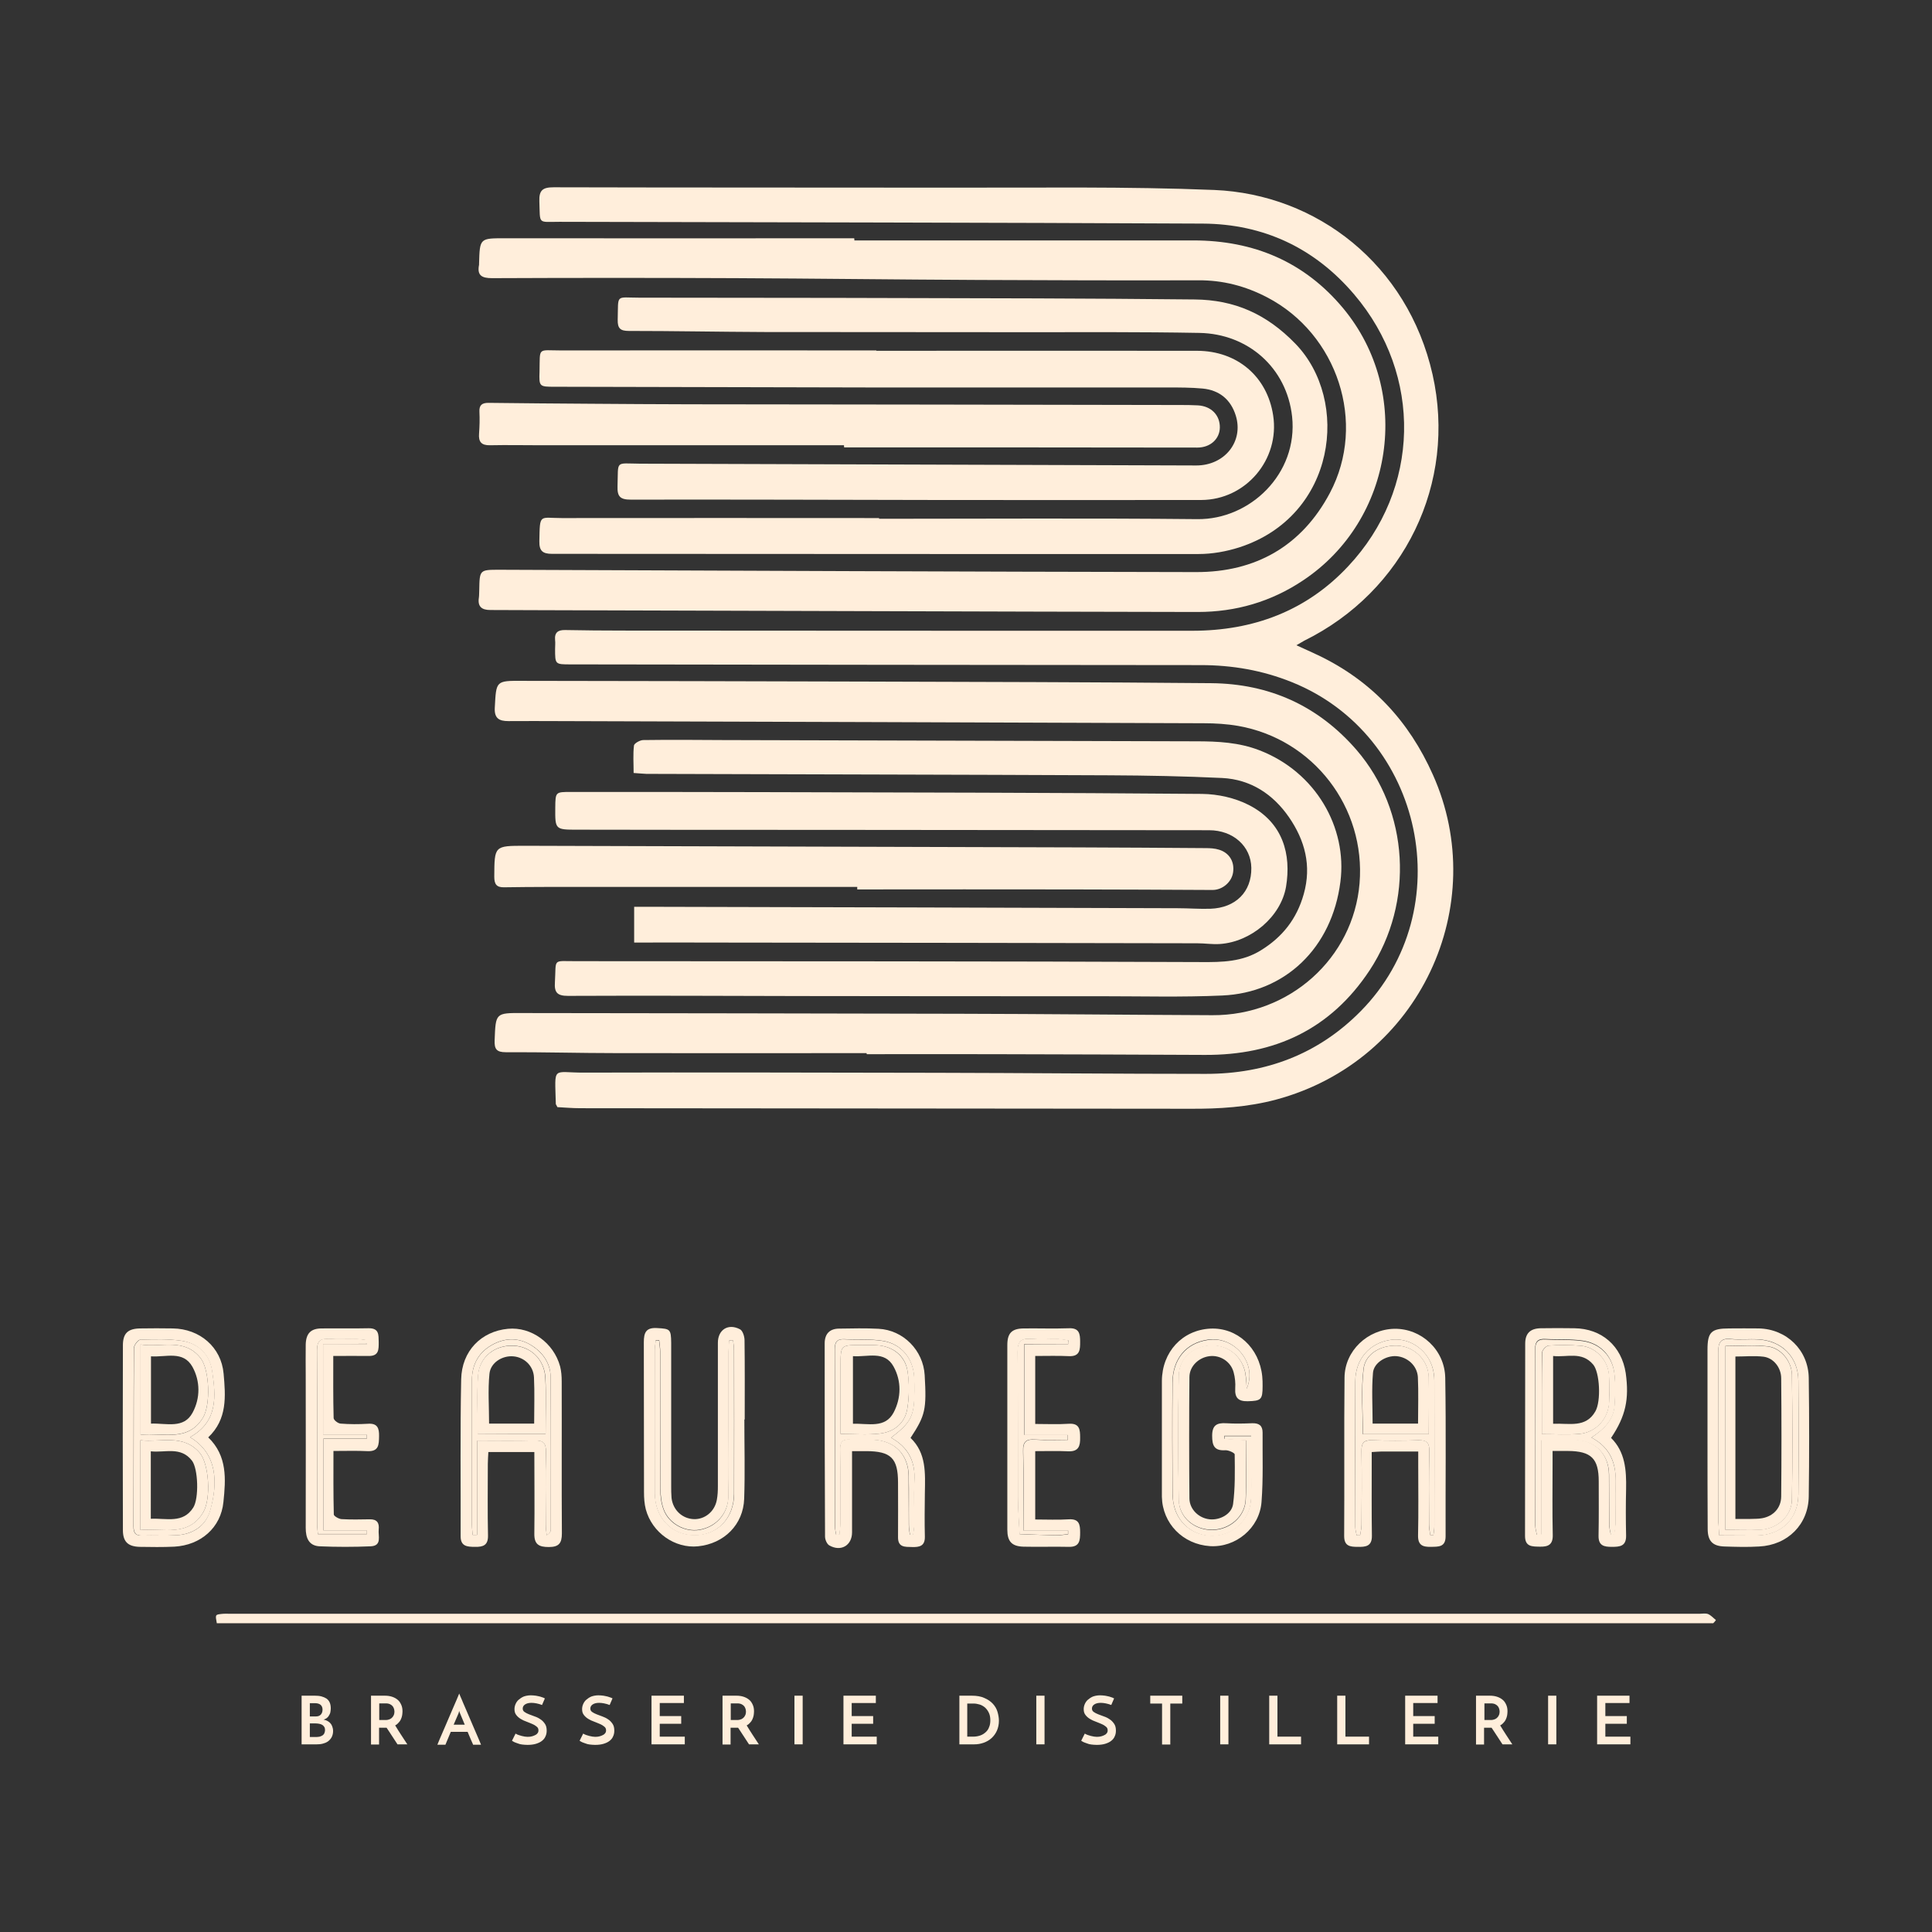 <?xml version="1.0" encoding="utf-8"?>
<!-- Generator: Adobe Illustrator 21.1.0, SVG Export Plug-In . SVG Version: 6.00 Build 0)  -->
<svg version="1.1" id="Layer_1" xmlns="http://www.w3.org/2000/svg" xmlns:xlink="http://www.w3.org/1999/xlink" x="0px" y="0px"
	 viewBox="0 0 1080 1080" style="enable-background:new 0 0 1080 1080;" xml:space="preserve">
<rect x="0" y="0" width="1080" height="1080" fill="#333333" stroke="none"/>
<style type="text/css">
	.st0{fill:#FFEEDB;}
</style>
<g>
	<g>
		<path class="st0" d="M724.7,360.7c4.6,2.1,8.4,3.8,12.2,5.6c29.7,14.2,50.7,36.7,64.1,66.8c32.5,72.6-7,159.9-87.7,181.6
			c-15.8,4.2-31.9,5.2-48.1,5.1c-113.6-0.1-227.2-0.2-340.8-0.3c-4.4,0-8.8-0.4-12.8-0.6c-0.5-1.1-0.9-1.5-0.9-1.8
			c-0.5-21.8-2.3-17.4,16-17.5c65.6-0.2,131.2,0,196.8,0.1c50.2,0.1,100.4,0.6,150.6,0.6c33.4,0,62.7-10.9,86.5-35
			c55.9-56.6,35.4-154.3-38.5-184c-16.4-6.6-33.3-9.5-50.9-9.5c-117.4-0.1-234.9-0.2-352.3-0.4c-8.6,0-8.6,0-8.6-8.7
			c0-1.6,0.2-3.3,0-4.9c-0.4-4.3,1.7-5.7,5.7-5.6c10.7,0.2,21.5,0.3,32.2,0.3c106.1,0.1,212.2,0.1,318.3,0.1c34,0,63.7-11,87.1-36
			c40.5-43.1,41.8-106.9,3.4-152c-22.1-26-50.7-39.4-84.6-39.6c-119.9-0.6-239.8-0.7-359.6-1c-12.4,0-10.8,1.7-11.3-11.5
			c-0.2-6.1,1.8-7.8,8-7.8c73.9,0.2,147.8,0.1,221.7,0.2c49.2,0.1,98.5-0.7,147.6,1.3c57.4,2.4,108.1,41.7,122,103.1
			c13.7,60.8-15.8,121.3-71.8,148.9C727.9,358.8,726.7,359.5,724.7,360.7z"/>
		<path class="st0" d="M484.4,588.7c-46.6,0-93.1,0.1-139.7,0c-20.6,0-41.3-0.6-61.9-0.5c-5.2,0-6.5-1.7-6.3-6.7
			c0.6-15.2,0.4-15.3,15.6-15.2c81.4,0.1,162.8,0.2,244.2,0.4c47.2,0.1,94.3,0.6,141.5,0.8c43.1,0.2,78.7-31.9,82.2-73.7
			c3.5-42.4-25.8-80.6-67.8-88c-6.3-1.1-12.9-1.5-19.3-1.5c-120.1-0.5-240.2-0.8-360.2-1.2c-9.5,0-19-0.1-28.5,0
			c-5.2,0-8-1.5-7.6-7.7c0.8-14.8,0.5-14.9,15.4-14.8c63.8,0.1,127.6,0.2,191.3,0.4c64.6,0.2,129.2,0.3,193.8,0.9
			c32.5,0.3,59.8,12.6,81.2,37.3c29.5,34.2,32.3,85.2,7.4,123.1c-21.9,33.2-53.2,47.6-92.2,47.4c-39.1-0.2-78.2-0.3-117.2-0.4
			c-23.9-0.1-47.8,0-71.7,0C484.4,589,484.4,588.9,484.4,588.7z"/>
		<path class="st0" d="M477.6,134.4c63.2,0,126.4,0,189.5,0c33.7,0,62.1,11.9,83.8,38c38.9,46.9,28.3,118.2-22.4,152
			c-17.9,12-37.7,17.7-59,17.7c-122.3-0.2-244.6-0.7-366.9-1c-9.5,0-19-0.1-28.5-0.1c-4.7,0-7.2-1.8-6.4-6.9
			c0.2-1.4,0.1-2.8,0.2-4.2c0.2-11.4,0.2-11.4,11.3-11.4c129.8,0.5,259.6,1.1,389.4,1.3c33.3,0.1,59.1-14.6,74.8-44.2
			c20.8-39.2,4.2-89-35.1-109.4c-12.1-6.3-24.7-9.6-38.4-9.5c-41.1,0.1-82.2,0-123.3-0.2c-45.1-0.2-90.3-0.8-135.4-1
			c-45.4-0.2-90.7-0.2-136.1,0c-5.8,0-8.5-1.5-7.3-7.5c0-0.2,0-0.4,0-0.6c0.4-14.4,0.4-14.2,14.7-14.2c65,0.1,130,0,195,0
			C477.6,133.6,477.6,134,477.6,134.4z"/>
		<path class="st0" d="M491.4,290c59.3,0,118.7-0.4,178,0.2c29.4,0.3,56.3-25.4,52.9-57.3c-3-27.4-24.7-46.3-51.8-46.8
			c-33-0.6-66-0.4-99-0.4c-48.2-0.1-96.4,0-144.6-0.1c-25.1-0.1-50.2-0.6-75.3-0.6c-4.7,0-6.4-1.3-6.3-6.2
			c0.4-14.7-1.4-12.4,12.1-12.4c73.9,0,147.8,0.2,221.7,0.4c29.6,0.1,59.1,0.3,88.7,0.6c22.3,0.2,40.2,8.1,56.3,24.7
			c30.8,31.7,22.9,96.4-31.4,113.9c-7.2,2.3-15.1,3.7-22.6,3.7c-120.5,0.1-241-0.1-361.5-0.1c-5.2,0-7.2-1.6-7.1-7
			c0.3-15.8-0.1-13,12.5-13c59.1-0.1,118.3,0,177.4,0C491.4,289.6,491.4,289.8,491.4,290z"/>
		<path class="st0" d="M354.2,432.1c0-5.4-0.4-10.5,0.2-15.4c0.2-1.2,3.4-3,5.2-3c14.8-0.2,29.6-0.1,44.3,0
			c88.3,0.2,176.6,0.5,264.9,0.7c12,0,23.8,0.6,35.2,5c31.5,12.1,49.2,43.2,45.3,73.5c-4.7,37.1-31,62.1-66.1,63.6
			c-22.4,1-44.9,0.4-67.4,0.4c-55.7,0-111.4,0-167.1-0.1c-43.7-0.1-87.5-0.3-131.2-0.1c-6,0-7.7-1.9-7.3-7.6
			c0.8-13.5-1.6-11.8,11.6-11.8c116.5,0.1,232.9,0,349.4,0.5c12,0.1,23.3-0.1,33.7-6.6c12-7.4,20-17.5,23.9-31.4
			c4.5-15.9,0.6-30.1-8.2-42.9c-8.9-12.9-21.4-21.2-37.4-22c-21-1-42-1.4-63.1-1.5c-86.3-0.4-172.5-0.5-258.8-0.8
			C359.2,432.5,357,432.3,354.2,432.1z"/>
		<path class="st0" d="M354.5,526.9c0-7.6,0-13.4,0-20c2.6,0,4.7,0,6.9,0c99,0.2,198,0.5,297,0.8c6.1,0,12.2,0.5,18.2,0.3
			c14.2-0.5,23.1-9.5,22.9-22.9c-0.2-12-10.1-21-23.6-21c-72.9-0.1-145.8-0.1-218.7-0.2c-44.7,0-89.5,0-134.2-0.1
			c-12.7,0-12.7,0-12.6-12.4c0.1-8.7,0.1-8.7,8.8-8.7c35.2,0,70.4,0,105.6,0.1c82.4,0.2,164.8,0.3,247.2,1
			c8.8,0.1,18.3,2.2,26.1,6.2c19.2,9.8,23.8,27.7,20.8,45.7c-2.9,16.8-19.6,30.8-36.9,32c-4.2,0.3-8.5-0.4-12.7-0.4
			c-90.3-0.2-180.6-0.3-270.9-0.4C384,526.8,369.5,526.9,354.5,526.9z"/>
		<path class="st0" d="M489.9,196.1c59.7,0,119.4-0.1,179.2,0c22.5,0,39.3,14.4,42.6,36.1c3.8,24.6-15.2,47.2-40.2,47.3
			c-49.2,0.1-98.4,0-147.6,0c-57.1-0.1-114.2-0.3-171.3-0.2c-5.9,0-7.6-1.7-7.4-7.5c0.5-14.7-1.6-12.7,12.6-12.6
			c103.6,0.3,207.3,0.7,310.9,1c16,0,26.6-13.5,22.1-27.9c-2.8-9-9.2-14.2-18.5-15.1c-6.4-0.6-12.9-0.6-19.4-0.6
			c-54.9,0-109.7,0-164.6,0c-59.3-0.1-118.6-0.3-178-0.4c-8.8,0-9,0-8.7-8.5c0.3-13.9-1.3-11.8,12.1-11.8c58.7-0.1,117.4,0,176.1,0
			C489.9,195.9,489.9,196,489.9,196.1z"/>
		<path class="st0" d="M471.8,248.9c-56.5,0-113,0-169.5,0c-9.5,0-19-0.2-28.4,0c-4.8,0.1-6.5-1.9-6.1-6.6c0.3-4,0.4-8.1,0.2-12.1
			c-0.2-3.8,1.5-5,5-5c18.8,0.2,37.6,0.4,56.5,0.5c18.8,0.1,37.6,0.3,56.4,0.3c91.1,0.1,182.2,0.2,273.4,0.4c3.4,0,6.9,0,10.3,0.2
			c7.5,0.4,12.4,5.5,12.3,12.4c-0.1,6.4-5.3,11.2-12.6,11.2c-33.8,0-67.6-0.1-101.4-0.1c-32,0-64,0-96,0
			C471.8,249.6,471.8,249.3,471.8,248.9z"/>
		<path class="st0" d="M479.2,495.8c-57.9,0-115.8,0-173.7,0c-7.9,0-15.8,0.1-23.7,0.2c-4.2,0.1-5.5-1.7-5.5-5.9
			c0.1-17.3,0-17.3,17.1-17.3c103.3,0.3,206.5,0.6,309.8,0.9c23.5,0.1,47,0.2,70.5,0.4c2.6,0,5.3,0.1,7.8,0.9
			c5.8,1.8,8.7,6.8,7.8,12.7c-0.8,5.4-5.9,9.8-11.5,9.8c-26.3-0.1-52.6-0.3-78.9-0.3c-39.9-0.1-79.8,0-119.7,0
			C479.2,496.7,479.2,496.2,479.2,495.8z"/>
	</g>
	<path class="st0" d="M957.7,907.4c-278.8,0-557.7,0-836.5,0c-0.9-4.8-0.9-4.8,2.6-5.2c1.6-0.2,3.2-0.1,4.9-0.1
		c273.8,0,547.6,0,821.4,0c1.6,0,3.4-0.4,4.8,0.2c1.6,0.7,2.9,2.2,4.3,3.3C958.8,906.3,958.2,906.9,957.7,907.4z"/>
	<g>
		<path class="st0" d="M649.5,803.6c0-10.5,0-21,0-31.6c0.1-16.3,11.4-28.5,27.1-29.3c15-0.7,27.4,10.7,29,26.7
			c0.2,1.8,0.2,3.6,0.2,5.5c0,7.6-0.9,8.2-8.3,8.4c-5.3,0.1-7.3-1.9-7-7.2c0.2-3-0.1-6.1-0.9-9c-1.6-6-7.5-9.7-13.4-9
			c-6,0.7-11.2,5.5-11.3,11.6c-0.2,22.7-0.2,45.3,0,68c0.1,6.1,5.3,11,11.3,11.6c5.6,0.6,12.3-2.8,13.1-8.5c1.2-9.1,1-18.5,0.9-27.8
			c0-0.8-3.4-2.4-5.2-2.3c-6.2,0.4-7.4-2.6-7.4-8.1c0-5.9,2.6-7.3,7.8-7c4.8,0.3,9.7,0.2,14.6,0c3.8-0.1,5.8,1.3,5.8,5.2
			c-0.1,12.9,0.4,25.9-0.6,38.8c-1.1,14.7-14.5,25.6-28.8,24.7c-15.2-1-26.6-12.7-26.9-27.6c0-0.4,0-0.8,0-1.2
			C649.5,825.1,649.5,814.3,649.5,803.6z M696.9,776.3c6.2-14.3-6.9-29.7-21.9-27.4c-12,1.8-19.5,10.7-19.6,23.9
			c-0.2,20.6-0.1,41.3,0,61.9c0,2.4,0.4,4.9,0.9,7.2c2.6,10.8,12.6,17.6,23.7,16.4c10.7-1.2,18.9-9.8,19.3-20.7
			c0.2-4.9,0.1-9.7,0.1-14.6c0-7,0-14,0-20.4c-5.7,0-10.3,0-15,0c0,0.6,0,1.2,0.1,1.7c3.9,0.2,7.8,0.4,11.9,0.7
			c0,11.5,0.4,22.5-0.1,33.3c-0.4,9.4-8.9,16.6-18.4,16.8c-10,0.2-18.7-6.7-19-16.6c-0.5-23.3-0.5-46.5,0-69.8
			c0.2-10.2,9-17,19.4-16.7c9.7,0.3,17.4,7.8,18.1,17.8C696.7,772.1,696.8,774.2,696.9,776.3z"/>
		<path class="st0" d="M416.1,793.5c0,14.8,0.4,29.6-0.1,44.3c-0.5,14.5-11.2,25.1-25.8,26.6c-12.9,1.3-25.7-7.6-29.2-20.7
			c-0.8-3.1-1-6.4-1-9.6c-0.1-27.9,0-55.9-0.1-83.8c0-5.5,1.3-8.3,7.5-7.9c7.2,0.4,7.7,0.6,7.8,8.2c0,26.7,0,53.4,0,80.1
			c0,2.2,0,4.5,0.2,6.7c0.8,6.8,6.1,11.6,12.5,11.8c6.1,0.2,11.6-4.2,12.8-10.7c0.5-2.6,0.6-5.2,0.6-7.8c0-26.7,0-53.4,0-80.1
			c0-7.3,5.8-11,12.4-7.5c1.5,0.8,2.5,4,2.5,6.1c0.2,14.8,0.1,29.5,0.1,44.3C416.2,793.5,416.2,793.5,416.1,793.5z M409.8,749.3
			c-0.7,0-1.5,0.1-2.2,0.1c-0.1,2.1-0.3,4.2-0.3,6.4c0,13.8,0,27.5,0,41.3c0,13.2,0.2,26.3-0.1,39.5c-0.2,9.6-7,16.9-16.2,18.5
			c-8.1,1.4-17.1-3.5-20-11.5c-1.3-3.5-1.7-7.5-1.8-11.3c-0.1-25.5-0.1-51-0.1-76.6c0-2.2-0.4-4.4-0.6-6.6c-0.6,0-1.3,0-1.9,0
			c-0.2,1.8-0.5,3.6-0.5,5.4c0,26.7-0.1,53.5,0,80.2c0,13.5,9.2,23.3,21.9,23.4c13,0.2,22.4-9.4,22.4-23.3c0.1-26.7,0-53.5,0-80.2
			C410.3,752.9,410,751.1,409.8,749.3z"/>
		<path class="st0" d="M298.7,811.7c-8.9,0-17,0-25.7,0c-0.1,2.3-0.3,4.4-0.3,6.6c0,13.4-0.2,26.7,0.1,40.1c0.1,5.4-2.7,6.4-7.2,6.3
			c-4.4,0-8.2-0.2-8.1-6.1c0.1-29.2-0.3-58.3,0.3-87.5c0.3-15.9,11.2-26.9,26.2-28.3c12.9-1.2,25.5,7.8,29.1,21
			c0.7,2.7,0.9,5.6,0.9,8.4c0.1,28.3-0.1,56.7,0.1,85c0,5.5-1.7,7.6-7.3,7.6c-5.5,0-8.2-1.4-8.1-7.5
			C298.9,842.3,298.7,827.4,298.7,811.7z M264.2,858c0.8,0,1.6,0,2.5,0c0-17.4,0-34.7,0-52.7c11.4,0,21.7,0.2,31.9-0.1
			c4.9-0.1,6.7,1.2,6.6,6.4c-0.4,13.6-0.1,27.1-0.1,40.7c0,2,0.3,3.9,0.5,5.9c1.7-1.1,2.3-2.1,2.3-3.2c0-28.3,0.1-56.7-0.1-85
			c0-6.8-3.2-12.5-8.7-16.6c-7.1-5.3-14.9-6.2-22.8-2.3c-8.3,4.1-12.5,11.1-12.5,20.5c0,26.9,0,53.8,0,80.7
			C263.8,854.2,264.1,856.1,264.2,858z"/>
		<path class="st0" d="M476.3,811.2c0,15.9,0,30.7,0,45.4c0,7.3-6.2,11-12.7,7.3c-1.3-0.7-2.4-3.2-2.4-4.9C461,823,461,787,461,751
			c0-5.4,2.8-8.3,8.2-8.3c7.3-0.1,14.6-0.3,21.9,0.1c13.9,0.7,25,12.1,25.8,25.9c1.1,19.2,0.4,22.5-7.9,35.1
			c8.9,8.5,8.2,19.7,8,30.9c-0.1,8.1-0.2,16.2,0,24.3c0.1,5.3-3,5.9-7.1,5.8c-4-0.1-8,0.3-7.9-5.6c0.1-10.1,0-20.2,0-30.4
			c0-13.7-4-17.6-17.9-17.6C481.8,811.2,479.4,811.2,476.3,811.2z M498.1,803.7c11.4-8.7,13-12.2,13-26.2c0-2.4,0-4.9-0.1-7.3
			c-0.4-10.7-7.1-19.1-17.7-20.7c-6.9-1.1-14.1-0.5-21.2-0.9c-4.3-0.2-5.5,1.6-5.5,5.7c0.1,33,0.1,66,0.1,99c0,1.5,0.5,3.1,0.7,4.6
			c0.6,0,1.2-0.1,1.8-0.1c0.2-2,0.5-4.1,0.5-6.1c0-13.8,0.1-27.5-0.1-41.3c-0.1-4.1,1-6,5.4-5.7c4.4,0.3,8.9-0.1,13.4,0.1
			c11.9,0.6,19.4,8.4,19.5,20.4c0.1,9.1,0,18.2,0.1,27.3c0,1.8,0.4,3.6,0.6,5.4c0.6,0,1.2,0,1.8,0c0.2-1.8,0.6-3.6,0.6-5.5
			c0.1-8.1-0.3-16.2,0.1-24.3C511.8,817.5,508.2,809.2,498.1,803.7z"/>
		<path class="st0" d="M792.8,811.4c-7.5,0-13.9,0-20.4,0c-1.6,0-3.2,0.2-5.6,0.3c0,2.4,0,4.5,0,6.7c0,13.4-0.1,26.7,0.1,40.1
			c0.1,6-3.6,6.3-8,6.2c-4.2,0-7.5-0.4-7.5-6c0.2-29.5-0.1-59.1,0.2-88.6c0.1-15,12.9-27,27.9-27.3c15-0.2,28.1,11.7,28.4,27.4
			c0.5,29.5,0.1,59.1,0.2,88.6c0,6.2-4.1,5.8-8.3,5.9c-4.6,0.1-7.2-1-7.1-6.4c0.3-13.1,0.1-26.3,0.1-39.5
			C792.8,816.7,792.8,814.5,792.8,811.4z M799.5,858.1c0.6,0,1.2,0,1.8,0c0.2-1.6,0.5-3.3,0.5-4.9c0-27.1,0.1-54.2,0-81.3
			c0-2.8-0.4-5.7-1.3-8.3c-3.4-9.9-13.4-16.1-23.2-14.6c-11.8,1.8-19.6,10.7-19.7,23.2c-0.2,27.1-0.1,54.2,0,81.3
			c0,1.6,0.5,3.2,0.8,4.8c0.6,0,1.2,0,1.9,0c0.3-2,0.8-4,0.8-5.9c0.1-13.8,0.2-27.5,0-41.3c-0.1-4.4,1.2-6.1,5.8-6
			c8.7,0.3,17.4,0.3,26.1,0c4.9-0.2,6.1,1.7,6,6.4c-0.3,13.5-0.1,27.1-0.1,40.7C798.8,854.1,799.2,856.1,799.5,858.1z"/>
		<path class="st0" d="M900.6,803.8c7.9,7.8,8.6,18,8.4,28.5c-0.2,8.7-0.2,17.4,0,26.1c0.1,6-3.5,6.3-8,6.3c-4.3,0-7.5-0.6-7.4-6.2
			c0.2-10.1,0.1-20.2,0.1-30.4c0-12.8-4.2-16.9-17.2-17c-2.6,0-5.2,0-8.6,0c0,2.7,0,4.9,0,7c0,13.4-0.2,26.7,0.1,40.1
			c0.1,5.4-2.7,6.5-7.2,6.4c-4.2-0.1-8.3,0.2-8.3-6c0.1-35.8,0-71.6,0.1-107.5c0-5.8,2.9-8.5,8.7-8.6c6.3-0.1,12.5-0.1,18.8,0
			c15.3,0.2,26.4,9.9,28.7,25.1C910.8,782.1,908.8,791.6,900.6,803.8z M889.6,803.6c6.9-4.6,12.3-9.8,12.9-17.9
			c0.4-6,0.6-12.2-0.1-18.1c-1.2-9.8-7.9-16.8-17.7-18.2c-6.8-1-13.7-0.5-20.6-0.9c-4.5-0.3-6,1.4-6,5.9c0.1,32.8,0.1,65.6,0.1,98.4
			c0,1.7,0.6,3.4,0.9,5.1c0.8-0.1,1.6-0.1,2.4-0.2c0-17.5,0-35,0-52.9c7.8,0,14.3-0.5,20.7,0.1c10.5,1,17.1,8.7,17.2,19.2
			c0.1,9.3,0,18.6,0.1,27.9c0,1.9,0.6,3.8,0.9,5.7c0.6,0,1.3-0.1,1.9-0.1c0.2-1.9,0.6-3.7,0.7-5.6c0.1-7.5-0.2-15,0.1-22.5
			C903.6,818.7,900.7,809.4,889.6,803.6z"/>
		<path class="st0" d="M186.3,758c0,12.1-0.1,23.4,0.2,34.7c0,1.1,2.4,3,3.9,3.1c5,0.4,10.1,0.4,15.2,0.1c5.4-0.4,6.4,2.4,6.3,7
			c-0.1,4.7-0.1,8.6-6.5,8.3c-6-0.3-12.1-0.1-19-0.1c0,12.2-0.1,23.9,0.2,35.5c0,0.9,2.8,2.5,4.3,2.6c5.2,0.3,10.5,0.2,15.8,0.1
			c4.1-0.1,5.4,2.1,5,5.7c-0.4,3.6,2,9.1-4.5,9.4c-9.5,0.4-19,0.4-28.5,0c-6.1-0.3-7.8-4.7-7.8-10.3c0.1-28.3,0-56.7,0-85
			c0-5.9-0.1-11.7,0-17.6c0.2-6.2,2.9-8.9,9-8.9c8.7-0.1,17.4,0.1,26.1-0.1c6-0.1,5.6,3.7,5.7,7.7c0,4.1,0.2,7.9-5.7,7.8
			C199.8,757.9,193.5,758,186.3,758z M180.6,751.3c8.6,0,16.6,0,24.6,0c0-0.7,0-1.4,0-2.1c-1.9-0.2-3.7-0.6-5.6-0.6
			c-5.3-0.1-10.5,0.2-15.8-0.1c-5-0.3-6.6,1.4-6.6,6.5c0.2,32.4,0.1,64.8,0.1,97.2c0,1.9,0.3,3.8,0.4,5.4c9.6,0,18.5,0,27.4,0
			c0-0.7,0-1.3,0-2c-8.1,0-16.3,0-24.3,0c0-17.6,0-33.9,0-51.3c8.4,0,16.3,0,24.2,0c0-0.8,0-1.5,0-2.3c-8.1,0-16.2,0-24.4,0
			C180.6,784.9,180.6,769,180.6,751.3z"/>
		<path class="st0" d="M578.7,758c0,12.8,0,24.9,0,38c6.3,0,12.5,0.3,18.7-0.1c6.1-0.4,6.4,3.2,6.4,7.7c0.1,4.7-0.8,7.9-6.6,7.7
			c-6-0.3-12-0.1-18.5-0.1c0,12.9,0,25.1,0,38.2c6.4,0,12.7,0.3,18.9-0.1c5.7-0.3,6.2,3,6.2,7.3c0,4.4-0.2,8.2-6.2,8.1
			c-8.5-0.2-17,0.1-25.5-0.1c-6.5-0.2-9-2.9-9-9.5c0-34.4,0-68.8,0-103.2c0-6.7,2.5-9.2,9.1-9.3c8.5-0.1,17,0.2,25.5-0.1
			c5.7-0.2,6.1,3.3,6.1,7.5c0,4.3,0,8.3-6.1,8.1C591.4,757.8,585.2,758,578.7,758z M597.1,751.4c0-0.7,0-1.4,0.1-2.1
			c-1.8-0.2-3.6-0.6-5.5-0.7c-5.1-0.1-10.1,0.3-15.2-0.1c-5.7-0.5-7.7,1.4-7.6,7.4c0.3,27.1,0.1,54.2,0.2,81.3
			c0,6.8,0.6,13.6,0.9,20.4c6.8,0.2,13.7,0.5,20.5,0.7c2.2,0,4.4-0.4,6.6-0.6c0-0.7,0-1.4,0-2.1c-8.2,0-16.4,0-25,0
			c0-15.5,0.3-29.9-0.1-44.2c-0.2-5.6,1.8-7,6.9-6.6c6,0.4,12,0.1,18.1,0.1c0-0.9,0-1.8,0-2.7c-8.2,0-16.3,0-24.4,0
			c0-17.4,0-33.5,0-50.7C580.9,751.4,589,751.4,597.1,751.4z"/>
		<path class="st0" d="M116.4,803.5c10.8,10.4,9.8,23.5,8.5,36.1c-1.4,14.4-12.7,24.2-27.5,25c-6.5,0.3-12.9,0.2-19.4,0.1
			c-6.5-0.2-9.3-2.9-9.3-9.4c-0.1-34.4-0.1-68.8,0-103.2c0-6.8,2.8-9.4,9.7-9.5c6.1-0.1,12.1-0.1,18.2,0c15,0.2,27.1,10.4,28.4,25.3
			C126.1,780.4,127.2,793.3,116.4,803.5z M106.2,803.4c15.8-8.7,14.5-23.1,12.3-37.3c-1.5-9.2-7.9-15.2-17.1-16.6
			c-7.5-1.1-15.3-0.8-23-0.6c-1.3,0-3.6,3.1-3.6,4.8c-0.2,33.2-0.1,66.3-0.2,99.5c0,3.4,0.8,5.3,4.8,5.2c6.5-0.2,13,0.2,19.4-0.2
			c9.2-0.5,16.3-5.3,18.7-14C121.8,829.1,121.7,812.6,106.2,803.4z"/>
		<path class="st0" d="M954.5,803.1c0-16.2,0-32.4,0-48.6c0-9.9,2.1-11.9,12.2-11.9c5.5,0,10.9-0.1,16.4,0
			c15.6,0.3,27.8,12.1,28,27.7c0.3,22.1,0.3,44.1,0,66.2c-0.2,15.6-11.7,27.2-27.7,28c-6.5,0.4-13,0.2-19.4,0
			c-6.7-0.2-9.4-3.1-9.4-9.9C954.5,837.5,954.5,820.3,954.5,803.1z M961.1,858.3c7.3,0,14.2,0.1,21,0c13.6-0.2,23-9.2,23.2-22.8
			c0.2-21.2,0.2-42.5,0-63.8c-0.1-13.2-9.3-22.4-22.5-23c-5-0.3-10.2,0.3-15.2-0.2c-5.9-0.6-7.1,2-7.1,7.3
			c0.2,31.8,0.1,63.6,0.1,95.3C960.7,853.3,961,855.5,961.1,858.3z"/>
		<path class="st0" d="M696.9,776.3c-0.1-2.1-0.2-4.2-0.4-6.3c-0.7-9.9-8.3-17.5-18.1-17.8c-10.4-0.3-19.2,6.5-19.4,16.7
			c-0.5,23.3-0.5,46.5,0,69.8c0.2,9.9,9,16.8,19,16.6c9.5-0.2,17.9-7.4,18.4-16.8c0.5-10.9,0.1-21.8,0.1-33.3
			c-4.2-0.2-8-0.5-11.9-0.7c0-0.6,0-1.2-0.1-1.7c4.6,0,9.3,0,15,0c0,6.4,0,13.4,0,20.4c0,4.9,0.1,9.7-0.1,14.6
			c-0.4,10.9-8.6,19.5-19.3,20.7c-11.1,1.2-21-5.6-23.7-16.4c-0.6-2.3-0.9-4.8-0.9-7.2c-0.1-20.6-0.2-41.3,0-61.9
			c0.1-13.2,7.6-22.1,19.6-23.9C690,746.6,703.1,762,696.9,776.3z"/>
		<path class="st0" d="M409.8,749.3c0.2,1.8,0.5,3.7,0.5,5.5c0,26.7,0.1,53.5,0,80.2c-0.1,13.9-9.4,23.5-22.4,23.3
			c-12.6-0.2-21.8-9.9-21.9-23.4c-0.1-26.7,0-53.5,0-80.2c0-1.8,0.4-3.6,0.5-5.4c0.6,0,1.3,0,1.9,0c0.2,2.2,0.6,4.4,0.6,6.6
			c0,25.5,0,51,0.1,76.6c0,3.8,0.5,7.8,1.8,11.3c2.9,8,11.9,12.8,20,11.5c9.3-1.6,16-8.9,16.2-18.5c0.3-13.2,0.1-26.3,0.1-39.5
			c0-13.8,0-27.5,0-41.3c0-2.1,0.2-4.2,0.3-6.4C408.3,749.3,409.1,749.3,409.8,749.3z"/>
		<path class="st0" d="M264.2,858c-0.1-1.9-0.4-3.7-0.4-5.6c0-26.9,0-53.8,0-80.7c0-9.4,4.2-16.4,12.5-20.5
			c7.9-3.9,15.7-3.1,22.8,2.3c5.5,4.1,8.7,9.9,8.7,16.6c0.2,28.3,0.1,56.7,0.1,85c0,1-0.6,2.1-2.3,3.2c-0.2-2-0.5-3.9-0.5-5.9
			c0-13.6-0.3-27.1,0.1-40.7c0.1-5.2-1.7-6.6-6.6-6.4c-10.3,0.3-20.6,0.1-31.9,0.1c0,18,0,35.3,0,52.7
			C265.9,857.9,265,857.9,264.2,858z M305,801.6c0-10.9,0.4-21.2-0.1-31.5c-0.6-10.3-8.3-17.5-17.9-17.9
			c-10.3-0.4-18.9,6.2-19.7,16.5c-0.8,10.8-0.2,21.7-0.2,32.8C279.8,801.6,292,801.6,305,801.6z"/>
		<path class="st0" d="M498.1,803.7c10,5.5,13.7,13.8,13.1,24.5c-0.4,8.1,0,16.2-0.1,24.3c0,1.8-0.4,3.6-0.6,5.5c-0.6,0-1.2,0-1.8,0
			c-0.2-1.8-0.6-3.6-0.6-5.4c-0.1-9.1,0.1-18.2-0.1-27.3c-0.1-12-7.6-19.8-19.5-20.4c-4.4-0.2-8.9,0.2-13.4-0.1
			c-4.4-0.3-5.5,1.6-5.4,5.7c0.2,13.8,0.1,27.5,0.1,41.3c0,2-0.3,4.1-0.5,6.1c-0.6,0-1.2,0.1-1.8,0.1c-0.3-1.5-0.7-3.1-0.7-4.6
			c0-33,0-66-0.1-99c0-4.1,1.1-6,5.5-5.7c7.1,0.4,14.2-0.2,21.2,0.9c10.6,1.6,17.3,10,17.7,20.7c0.1,2.4,0.1,4.9,0.1,7.3
			C511.2,791.5,509.5,795,498.1,803.7z M469.9,801.6c7.8,0,14.8,0.6,21.8-0.2c8.1-0.9,14.2-5.8,15.5-14c1.1-6.8,1.1-14.1,0.1-21
			c-1.3-8.7-8.3-13.9-17.1-14.4c-3-0.2-6.1-0.1-9.1-0.1c-11.2,0-11.2,0-11.2,11.3C469.9,775.8,469.9,788.5,469.9,801.6z"/>
		<path class="st0" d="M799.5,858.1c-0.2-2-0.6-4-0.6-5.9c-0.1-13.6-0.2-27.1,0.1-40.7c0.1-4.6-1.1-6.5-6-6.4
			c-8.7,0.3-17.4,0.3-26.1,0c-4.6-0.2-5.9,1.6-5.8,6c0.2,13.8,0.1,27.5,0,41.3c0,2-0.5,4-0.8,5.9c-0.6,0-1.2,0-1.9,0
			c-0.3-1.6-0.8-3.2-0.8-4.8c0-27.1-0.2-54.2,0-81.3c0.1-12.5,7.9-21.4,19.7-23.2c9.8-1.5,19.9,4.7,23.2,14.6
			c0.9,2.6,1.3,5.5,1.3,8.3c0.1,27.1,0.1,54.2,0,81.3c0,1.6-0.3,3.3-0.5,4.9C800.7,858.1,800.1,858.1,799.5,858.1z M798.7,801.7
			c0-11.1,0.2-21.6-0.1-32c-0.2-8.9-7.3-16.2-15.8-17.3c-9.6-1.2-19.5,3.7-20.6,12.7c-1.5,12-0.4,24.3-0.4,36.6
			C774,801.7,785.9,801.7,798.7,801.7z"/>
		<path class="st0" d="M889.6,803.6c11,5.8,14,15.1,13.6,26.2c-0.3,7.5,0,15-0.1,22.5c0,1.9-0.4,3.7-0.7,5.6c-0.6,0-1.3,0.1-1.9,0.1
			c-0.3-1.9-0.9-3.8-0.9-5.7c-0.1-9.3,0-18.6-0.1-27.9c-0.1-10.6-6.7-18.2-17.2-19.2c-6.4-0.6-12.9-0.1-20.7-0.1
			c0,17.8,0,35.3,0,52.9c-0.8,0.1-1.6,0.1-2.4,0.2c-0.3-1.7-0.9-3.4-0.9-5.1c-0.1-32.8,0-65.6-0.1-98.4c0-4.5,1.5-6.2,6-5.9
			c6.9,0.4,13.8-0.1,20.6,0.9c9.7,1.4,16.5,8.4,17.7,18.2c0.7,6,0.5,12.1,0.1,18.1C902,793.8,896.6,799.1,889.6,803.6z M861.9,801.7
			c7.5,0,14.1,0.4,20.7-0.1c9.6-0.8,16.6-8.6,16.9-18.2c0.2-4.8,0.2-9.7-0.1-14.5c-0.5-8.5-7.3-15.9-15.7-16.6
			c-6-0.5-12.1-0.5-18.1-0.1c-1.3,0.1-3.6,2.5-3.6,3.9C861.8,771,861.9,785.9,861.9,801.7z"/>
		<path class="st0" d="M180.6,751.3c0,17.6,0,33.6,0,50.6c8.2,0,16.3,0,24.4,0c0,0.8,0,1.5,0,2.3c-7.9,0-15.8,0-24.2,0
			c0,17.4,0,33.7,0,51.3c8,0,16.2,0,24.3,0c0,0.7,0,1.3,0,2c-8.9,0-17.7,0-27.4,0c-0.1-1.5-0.4-3.5-0.4-5.4
			c0-32.4,0.1-64.8-0.1-97.2c0-5.1,1.6-6.8,6.6-6.5c5.2,0.4,10.5,0,15.8,0.1c1.9,0,3.7,0.4,5.6,0.6c0,0.7,0,1.4,0,2.1
			C197.1,751.3,189.2,751.3,180.6,751.3z"/>
		<path class="st0" d="M597.1,751.4c-8.1,0-16.1,0-24.6,0c0,17.2,0,33.3,0,50.7c8.1,0,16.3,0,24.4,0c0,0.9,0,1.8,0,2.7
			c-6,0-12.1,0.3-18.1-0.1c-5.2-0.4-7.1,1.1-6.9,6.6c0.4,14.3,0.1,28.7,0.1,44.2c8.7,0,16.9,0,25,0c0,0.7,0,1.4,0,2.1
			c-2.2,0.2-4.4,0.6-6.6,0.6c-6.8-0.1-13.7-0.4-20.5-0.7c-0.3-6.8-0.9-13.6-0.9-20.4c-0.1-27.1,0.1-54.2-0.2-81.3
			c-0.1-6,1.9-7.8,7.6-7.4c5,0.4,10.1,0,15.2,0.1c1.8,0,3.6,0.4,5.5,0.7C597.1,750,597.1,750.7,597.1,751.4z"/>
		<path class="st0" d="M106.2,803.4c15.5,9.2,15.6,25.7,11.4,40.8c-2.4,8.6-9.6,13.4-18.7,14c-6.5,0.4-12.9,0-19.4,0.2
			c-3.9,0.1-4.8-1.8-4.8-5.2c0.1-33.2,0-66.3,0.2-99.5c0-1.7,2.3-4.7,3.6-4.8c7.7-0.2,15.4-0.5,23,0.6c9.3,1.3,15.7,7.4,17.1,16.6
			C120.7,780.3,122,794.7,106.2,803.4z M78.6,802.1c12.6-1.4,26.3,4.3,34.8-9.5c4.5-7.2,3.7-27-1.2-33.3
			c-9.1-11.7-21.8-5.9-33.6-7.7C78.6,768.8,78.6,784.9,78.6,802.1z M78.5,855.3c12.9-1.2,26.9,4.1,35.2-10.1
			c4.4-7.6,3.1-27.2-2.1-33.1c-9.3-10.7-21.5-5.7-33.1-7C78.5,822.4,78.5,838.4,78.5,855.3z"/>
		<path class="st0" d="M961.1,858.3c-0.2-2.8-0.5-5-0.5-7.1c0-31.8,0.1-63.6-0.1-95.3c0-5.3,1.2-7.9,7.1-7.3
			c5,0.5,10.1-0.1,15.2,0.2c13.2,0.7,22.4,9.8,22.5,23c0.2,21.2,0.2,42.5,0,63.8c-0.1,13.6-9.5,22.6-23.2,22.8
			C975.3,858.4,968.5,858.3,961.1,858.3z M964.5,855.2c7,0,13.2,0.3,19.5-0.1c9.5-0.5,17.5-7.6,17.7-16.8c0.4-23.2,0.3-46.5,0-69.8
			c-0.1-7.6-6.2-15.1-13.5-15.9c-7.7-0.9-15.6-0.2-23.7-0.2C964.5,786.7,964.5,820.6,964.5,855.2z"/>
		<path class="st0" d="M305,801.6c-13,0-25.2,0-38,0c0-11.2-0.6-22.1,0.2-32.8c0.8-10.3,9.4-16.9,19.7-16.5
			c9.6,0.3,17.4,7.5,17.9,17.9C305.4,780.3,305,790.6,305,801.6z M298.6,795.8c0-8.9,0.3-17.4-0.1-25.8c-0.3-6.5-5.4-11.3-11.6-11.8
			c-6.1-0.5-12.7,3.5-13.3,9.8c-0.9,9.1-0.2,18.3-0.2,27.8C281.6,795.8,289.6,795.8,298.6,795.8z"/>
		<path class="st0" d="M469.9,801.6c0-13.1,0-25.7,0-38.4c0-11.3,0-11.3,11.2-11.3c3,0,6.1-0.1,9.1,0.1c8.7,0.5,15.7,5.8,17.1,14.4
			c1.1,6.8,1,14.1-0.1,21c-1.3,8.2-7.4,13.1-15.5,14C484.7,802.2,477.6,801.6,469.9,801.6z M476.8,758.1c0,13.1,0,25.2,0,37.8
			c8.6-0.3,18,2.8,22.8-6.4c4.2-8.1,4.4-17.5-0.1-25.6C494.5,754.8,485,758.7,476.8,758.1z"/>
		<path class="st0" d="M798.7,801.7c-12.8,0-24.7,0-36.8,0c0-12.3-1.1-24.6,0.4-36.6c1.1-9,11-13.9,20.6-12.7
			c8.5,1.1,15.5,8.4,15.8,17.3C798.9,780.1,798.7,790.6,798.7,801.7z M792.7,795.8c0-9.1,0.3-17.6-0.1-26c-0.4-6.4-5.8-11.2-12-11.7
			c-5.8-0.4-12.7,3.7-13.1,9.4c-0.8,9.3-0.2,18.7-0.2,28.3C775.9,795.8,783.9,795.8,792.7,795.8z"/>
		<path class="st0" d="M861.9,801.7c0-15.8-0.1-30.7,0.2-45.6c0-1.4,2.3-3.8,3.6-3.9c6-0.4,12.1-0.4,18.1,0.1
			c8.4,0.8,15.2,8.1,15.7,16.6c0.3,4.8,0.2,9.7,0.1,14.5c-0.3,9.6-7.3,17.4-16.9,18.2C876,802.1,869.4,801.7,861.9,801.7z
			 M868.2,795.9c9-0.4,18.2,2.5,23.6-6.9c3.3-5.7,2.5-21.8-1.2-26.2c-6.4-7.6-14.7-3.9-22.4-4.8
			C868.2,771.1,868.2,783.1,868.2,795.9z"/>
		<path class="st0" d="M78.6,802.1c0-17.1,0-33.2,0-50.5c11.8,1.8,24.4-4,33.6,7.7c4.9,6.3,5.7,26,1.2,33.3
			C104.9,806.3,91.2,800.6,78.6,802.1z M84.4,795.8c8.7-0.3,18.4,3.1,23.3-6.2c4.3-8,4.3-17.5-0.1-25.5c-5.2-9.3-14.8-5.3-23.2-5.9
			C84.4,770.8,84.4,782.8,84.4,795.8z"/>
		<path class="st0" d="M78.5,855.3c0-16.9,0-33,0-50.2c11.6,1.3,23.8-3.7,33.1,7c5.2,5.9,6.5,25.5,2.1,33.1
			C105.5,859.4,91.5,854.2,78.5,855.3z M84.3,849c8.9-0.4,17.9,2.8,23.7-6.2c3.3-5.1,2.8-21.8-0.7-26.3c-6.3-8.1-14.9-4.3-23-5.2
			C84.3,824.2,84.3,836.1,84.3,849z"/>
		<path class="st0" d="M964.5,855.2c0-34.6,0-68.5,0-102.7c8.1,0,16-0.7,23.7,0.2c7.3,0.9,13.4,8.3,13.5,15.9
			c0.3,23.2,0.4,46.5,0,69.8c-0.1,9.1-8.1,16.3-17.7,16.8C977.7,855.5,971.4,855.2,964.5,855.2z M970.1,849.1c3.2,0,5.7,0,8.3,0
			c2.2-0.1,4.5,0,6.6-0.4c6.3-1.1,10.6-5.7,10.7-12.1c0.2-22,0.2-44,0-66.1c0-6-4.3-11.4-9.9-12.1c-5.1-0.6-10.3-0.1-15.7-0.1
			C970.1,788.6,970.1,818.2,970.1,849.1z"/>
	</g>
	<g>
		<path class="st0" d="M168.6,975.1v-27.2h7.4c1.3,0,2.6,0.1,3.7,0.4c1.1,0.3,2,0.7,2.8,1.2c0.8,0.6,1.4,1.3,1.8,2.2
			c0.4,0.9,0.6,2,0.6,3.3c0,0.7-0.1,1.4-0.2,2c-0.1,0.7-0.4,1.3-0.7,1.8c-0.3,0.6-0.7,1.1-1.2,1.5s-1.1,0.7-1.9,1
			c0.6,0.1,1.3,0.3,1.9,0.6c0.6,0.3,1.2,0.7,1.7,1.2c0.5,0.5,0.9,1.1,1.2,1.9c0.3,0.8,0.5,1.6,0.5,2.7c0,1.3-0.3,2.4-0.8,3.4
			c-0.5,0.9-1.2,1.7-2,2.3c-0.8,0.6-1.8,1-2.9,1.3c-1.1,0.3-2.2,0.4-3.4,0.4H168.6z M173.2,952.1v7.4h3.4c1.3,0,2.2-0.4,2.8-1.1
			c0.6-0.7,0.9-1.6,0.9-2.7c0-1.2-0.4-2.1-1.1-2.7s-1.8-0.9-3-0.9H173.2z M173.2,963.3v7.7h3.6c0.7,0,1.3-0.1,1.9-0.2
			c0.6-0.2,1.1-0.4,1.6-0.7c0.4-0.3,0.8-0.7,1-1.2c0.2-0.5,0.4-1.1,0.4-1.7c0-0.7-0.1-1.3-0.4-1.8s-0.7-0.9-1.2-1.2
			c-0.5-0.3-1.1-0.5-1.7-0.6c-0.6-0.1-1.3-0.2-2-0.2H173.2z"/>
		<path class="st0" d="M207.4,975.1v-27.2h7.7c1.5,0,2.9,0.2,4.1,0.6c1.2,0.4,2.3,1,3.1,1.7c0.9,0.7,1.5,1.7,2,2.8
			c0.5,1.1,0.7,2.3,0.7,3.7c0,0.7-0.1,1.5-0.2,2.2c-0.1,0.7-0.4,1.5-0.7,2.2c-0.3,0.7-0.7,1.3-1.3,1.9c-0.5,0.6-1.1,1.1-1.9,1.5
			c0.5,0.9,1.1,1.7,1.6,2.6c0.5,0.8,1.1,1.7,1.6,2.5c0.5,0.8,1.1,1.7,1.7,2.6c0.6,0.9,1.2,1.9,1.9,2.9h-5.5
			c-1.1-1.7-2.2-3.4-3.2-4.9c-1-1.6-2-3-2.9-4.4h-0.4h-3.8v9.4H207.4z M211.9,961.5h3.7c0.9,0,1.7-0.2,2.4-0.5
			c0.6-0.3,1.1-0.7,1.5-1.2c0.4-0.5,0.6-1,0.8-1.5c0.1-0.5,0.2-1,0.2-1.5c0-0.4-0.1-0.9-0.2-1.4c-0.1-0.5-0.4-1-0.7-1.5
			c-0.4-0.5-0.9-0.9-1.5-1.2c-0.6-0.3-1.4-0.5-2.4-0.5h-3.7V961.5z"/>
		<path class="st0" d="M264.4,975.1c-0.1-0.2-0.2-0.5-0.4-0.9c-0.2-0.4-0.4-1-0.7-1.6c-0.3-0.6-0.6-1.4-0.9-2.1
			c-0.3-0.8-0.7-1.6-1-2.4H252l-3,7.2h-4.5c0.1-0.2,0.3-0.8,0.7-1.7c0.4-0.9,0.8-2,1.4-3.3c0.6-1.3,1.2-2.8,1.9-4.4
			c0.7-1.6,1.4-3.2,2.1-4.9c0.7-1.7,1.4-3.3,2.1-4.9c0.7-1.6,1.3-3.1,1.9-4.4c0.6-1.3,1-2.4,1.4-3.3c0.4-0.9,0.6-1.4,0.7-1.7
			c0.1,0.2,0.3,0.8,0.7,1.7c0.4,0.9,0.9,2,1.4,3.3c0.6,1.3,1.2,2.8,1.9,4.4c0.7,1.6,1.4,3.2,2.1,4.9c0.7,1.7,1.4,3.3,2.1,4.9
			c0.7,1.6,1.3,3.1,1.9,4.4c0.6,1.3,1,2.4,1.4,3.3c0.4,0.9,0.6,1.4,0.7,1.7H264.4z M253.6,964.1h6.2l-2.7-6.5c0,0-0.1-0.2-0.2-0.5
			c-0.1-0.3-0.2-0.6-0.2-0.8c0,0.2-0.1,0.5-0.2,0.8c-0.1,0.3-0.1,0.5-0.1,0.5L253.6,964.1z"/>
		<path class="st0" d="M304.6,949.4l-1.6,3.7c-1-0.4-2.1-0.7-3.1-0.9c-1-0.2-2-0.3-2.8-0.3c-1.5,0-2.7,0.3-3.6,0.9
			c-0.9,0.6-1.3,1.4-1.3,2.3c0,0.8,0.3,1.4,1,1.9c0.7,0.5,1.5,0.9,2.5,1.3c1,0.4,2.1,0.8,3.2,1.2c1.2,0.4,2.2,0.9,3.2,1.6
			c1,0.6,1.8,1.5,2.5,2.5c0.7,1,1,2.3,1,3.8c0,1.2-0.2,2.3-0.7,3.3c-0.4,1-1.1,1.8-2,2.5c-0.9,0.7-2,1.2-3.3,1.6
			c-1.3,0.4-2.9,0.6-4.7,0.6c-1.1,0-2.1-0.1-3-0.2c-0.9-0.1-1.7-0.3-2.4-0.6c-0.7-0.2-1.3-0.5-1.9-0.7c-0.5-0.3-1-0.5-1.4-0.8l2-4
			c1,0.6,2.2,1,3.4,1.3c1.2,0.3,2.3,0.5,3.2,0.5c0.4,0,1,0,1.7-0.1s1.4-0.3,2.1-0.6c0.7-0.3,1.3-0.6,1.7-1.1
			c0.5-0.5,0.7-1.1,0.7-1.8c0-0.9-0.3-1.6-1-2.1c-0.7-0.6-1.5-1.1-2.5-1.5c-1-0.4-2.1-0.9-3.2-1.3c-1.2-0.4-2.2-0.9-3.2-1.5
			c-1-0.6-1.8-1.3-2.5-2.2c-0.7-0.9-1-1.9-1-3.3c0-0.9,0.2-1.9,0.6-2.8c0.4-0.9,0.9-1.7,1.7-2.4c0.8-0.7,1.7-1.3,2.8-1.8
			c1.1-0.4,2.5-0.7,4-0.7c1,0,1.9,0.1,2.8,0.2c0.9,0.2,1.7,0.3,2.4,0.5c0.7,0.2,1.3,0.4,1.8,0.6
			C304.2,949.3,304.5,949.4,304.6,949.4z"/>
		<path class="st0" d="M342.4,949.4l-1.6,3.7c-1-0.4-2.1-0.7-3.1-0.9c-1-0.2-2-0.3-2.8-0.3c-1.5,0-2.7,0.3-3.6,0.9
			c-0.9,0.6-1.3,1.4-1.3,2.3c0,0.8,0.3,1.4,1,1.9c0.7,0.5,1.5,0.9,2.5,1.3c1,0.4,2.1,0.8,3.2,1.2s2.2,0.9,3.2,1.6
			c1,0.6,1.8,1.5,2.5,2.5c0.7,1,1,2.3,1,3.8c0,1.2-0.2,2.3-0.7,3.3c-0.4,1-1.1,1.8-2,2.5c-0.9,0.7-2,1.2-3.3,1.6
			c-1.3,0.4-2.9,0.6-4.7,0.6c-1.1,0-2.1-0.1-3-0.2c-0.9-0.1-1.7-0.3-2.4-0.6c-0.7-0.2-1.3-0.5-1.9-0.7c-0.5-0.3-1-0.5-1.4-0.8l2-4
			c1,0.6,2.2,1,3.4,1.3c1.2,0.3,2.3,0.5,3.2,0.5c0.4,0,1,0,1.7-0.1s1.4-0.3,2.1-0.6c0.7-0.3,1.3-0.6,1.7-1.1
			c0.5-0.5,0.7-1.1,0.7-1.8c0-0.9-0.3-1.6-1-2.1c-0.7-0.6-1.5-1.1-2.5-1.5c-1-0.4-2.1-0.9-3.2-1.3c-1.2-0.4-2.2-0.9-3.2-1.5
			c-1-0.6-1.8-1.3-2.5-2.2c-0.7-0.9-1-1.9-1-3.3c0-0.9,0.2-1.9,0.6-2.8c0.4-0.9,0.9-1.7,1.7-2.4c0.8-0.7,1.7-1.3,2.8-1.8
			c1.1-0.4,2.5-0.7,4-0.7c1,0,1.9,0.1,2.8,0.2c0.9,0.2,1.7,0.3,2.4,0.5c0.7,0.2,1.3,0.4,1.8,0.6
			C342.1,949.3,342.3,949.4,342.4,949.4z"/>
		<path class="st0" d="M364.2,975.1v-27.2h18.1v4.1h-13.5v7.3h12v4.3h-12v7.2h14v4.3H364.2z"/>
		<path class="st0" d="M403.9,975.1v-27.2h7.7c1.5,0,2.9,0.2,4.1,0.6c1.2,0.4,2.3,1,3.1,1.7c0.9,0.7,1.5,1.7,2,2.8
			c0.5,1.1,0.7,2.3,0.7,3.7c0,0.7-0.1,1.5-0.2,2.2c-0.1,0.7-0.4,1.5-0.7,2.2c-0.3,0.7-0.7,1.3-1.3,1.9c-0.5,0.6-1.1,1.1-1.9,1.5
			c0.5,0.9,1.1,1.7,1.6,2.6c0.5,0.8,1.1,1.7,1.6,2.5c0.5,0.8,1.1,1.7,1.7,2.6c0.6,0.9,1.2,1.9,1.9,2.9h-5.5
			c-1.1-1.7-2.2-3.4-3.2-4.9c-1-1.6-2-3-2.9-4.4h-0.4h-3.8v9.4H403.9z M408.4,961.5h3.7c0.9,0,1.7-0.2,2.4-0.5
			c0.6-0.3,1.1-0.7,1.5-1.2c0.4-0.5,0.6-1,0.8-1.5c0.1-0.5,0.2-1,0.2-1.5c0-0.4-0.1-0.9-0.2-1.4c-0.1-0.5-0.4-1-0.7-1.5
			c-0.4-0.5-0.9-0.9-1.5-1.2c-0.6-0.3-1.4-0.5-2.4-0.5h-3.7V961.5z"/>
		<path class="st0" d="M444.1,947.9h4.6v27.2h-4.6V947.9z"/>
		<path class="st0" d="M471.5,975.1v-27.2h18.1v4.1h-13.5v7.3h12v4.3h-12v7.2h14v4.3H471.5z"/>
		<path class="st0" d="M536.2,947.9h7.1c2.7,0,5.1,0.4,7,1.3c1.9,0.8,3.5,1.9,4.7,3.2c1.2,1.3,2.1,2.8,2.6,4.5
			c0.5,1.7,0.8,3.4,0.8,5c0,2-0.4,3.9-1.1,5.5c-0.7,1.6-1.7,3-3,4.2c-1.2,1.1-2.7,2-4.4,2.6c-1.7,0.6-3.4,0.9-5.2,0.9h-8.4V947.9z
			 M543.9,970.8c1.4,0,2.7-0.2,3.9-0.6c1.2-0.4,2.2-1,3.1-1.8c0.9-0.8,1.6-1.7,2-2.9c0.5-1.1,0.7-2.4,0.7-3.9c0-1.7-0.3-3.1-0.9-4.3
			c-0.6-1.2-1.3-2.1-2.2-2.9c-0.9-0.7-1.9-1.3-3-1.6c-1.1-0.3-2.1-0.5-3.1-0.5h-3.7v18.5H543.9z"/>
		<path class="st0" d="M579.3,947.9h4.6v27.2h-4.6V947.9z"/>
		<path class="st0" d="M622.8,949.4l-1.6,3.7c-1-0.4-2.1-0.7-3.1-0.9c-1-0.2-2-0.3-2.8-0.3c-1.5,0-2.7,0.3-3.6,0.9
			c-0.9,0.6-1.3,1.4-1.3,2.3c0,0.8,0.3,1.4,1,1.9c0.7,0.5,1.5,0.9,2.5,1.3c1,0.4,2.1,0.8,3.2,1.2c1.2,0.4,2.2,0.9,3.2,1.6
			c1,0.6,1.8,1.5,2.5,2.5c0.7,1,1,2.3,1,3.8c0,1.2-0.2,2.3-0.7,3.3c-0.4,1-1.1,1.8-2,2.5c-0.9,0.7-2,1.2-3.3,1.6
			c-1.3,0.4-2.9,0.6-4.7,0.6c-1.1,0-2.1-0.1-3-0.2c-0.9-0.1-1.7-0.3-2.4-0.6c-0.7-0.2-1.3-0.5-1.9-0.7c-0.5-0.3-1-0.5-1.4-0.8l2-4
			c1,0.6,2.2,1,3.4,1.3c1.2,0.3,2.3,0.5,3.2,0.5c0.4,0,1,0,1.7-0.1c0.7-0.1,1.4-0.3,2.1-0.6c0.7-0.3,1.3-0.6,1.7-1.1
			c0.5-0.5,0.7-1.1,0.7-1.8c0-0.9-0.3-1.6-1-2.1c-0.7-0.6-1.5-1.1-2.5-1.5c-1-0.4-2.1-0.9-3.2-1.3c-1.2-0.4-2.2-0.9-3.2-1.5
			c-1-0.6-1.8-1.3-2.5-2.2c-0.7-0.9-1-1.9-1-3.3c0-0.9,0.2-1.9,0.6-2.8c0.4-0.9,0.9-1.7,1.7-2.4c0.8-0.7,1.7-1.3,2.8-1.8
			c1.1-0.4,2.5-0.7,4-0.7c1,0,1.9,0.1,2.8,0.2c0.9,0.2,1.7,0.3,2.4,0.5c0.7,0.2,1.3,0.4,1.8,0.6
			C622.4,949.3,622.7,949.4,622.8,949.4z"/>
		<path class="st0" d="M660.9,947.9v4.4h-6.7v22.9h-4.6v-22.9H643v-4.4H660.9z"/>
		<path class="st0" d="M682.1,947.9h4.6v27.2h-4.6V947.9z"/>
		<path class="st0" d="M709.5,975.1v-27.2h4.6v22.9h13.2v4.3H709.5z"/>
		<path class="st0" d="M747.5,975.1v-27.2h4.6v22.9h13.2v4.3H747.5z"/>
		<path class="st0" d="M785.5,975.1v-27.2h18.1v4.1H790v7.3h12v4.3h-12v7.2h14v4.3H785.5z"/>
		<path class="st0" d="M825.1,975.1v-27.2h7.7c1.5,0,2.9,0.2,4.1,0.6c1.2,0.4,2.3,1,3.1,1.7c0.9,0.7,1.5,1.7,2,2.8
			c0.5,1.1,0.7,2.3,0.7,3.7c0,0.7-0.1,1.5-0.2,2.2c-0.1,0.7-0.4,1.5-0.7,2.2c-0.3,0.7-0.7,1.3-1.3,1.9c-0.5,0.6-1.1,1.1-1.9,1.5
			c0.5,0.9,1.1,1.7,1.6,2.6c0.5,0.8,1.1,1.7,1.6,2.5c0.5,0.8,1.1,1.7,1.7,2.6c0.6,0.9,1.2,1.9,1.9,2.9h-5.5
			c-1.1-1.7-2.2-3.4-3.2-4.9c-1-1.6-2-3-2.9-4.4h-0.4h-3.8v9.4H825.1z M829.7,961.5h3.7c0.9,0,1.7-0.2,2.4-0.5
			c0.6-0.3,1.1-0.7,1.5-1.2c0.4-0.5,0.6-1,0.8-1.5c0.1-0.5,0.2-1,0.2-1.5c0-0.4-0.1-0.9-0.2-1.4c-0.1-0.5-0.4-1-0.7-1.5
			c-0.4-0.5-0.9-0.9-1.5-1.2c-0.6-0.3-1.4-0.5-2.4-0.5h-3.7V961.5z"/>
		<path class="st0" d="M865.4,947.9h4.6v27.2h-4.6V947.9z"/>
		<path class="st0" d="M892.8,975.1v-27.2h18.1v4.1h-13.5v7.3h12v4.3h-12v7.2h14v4.3H892.8z"/>
	</g>
</g>
</svg>
